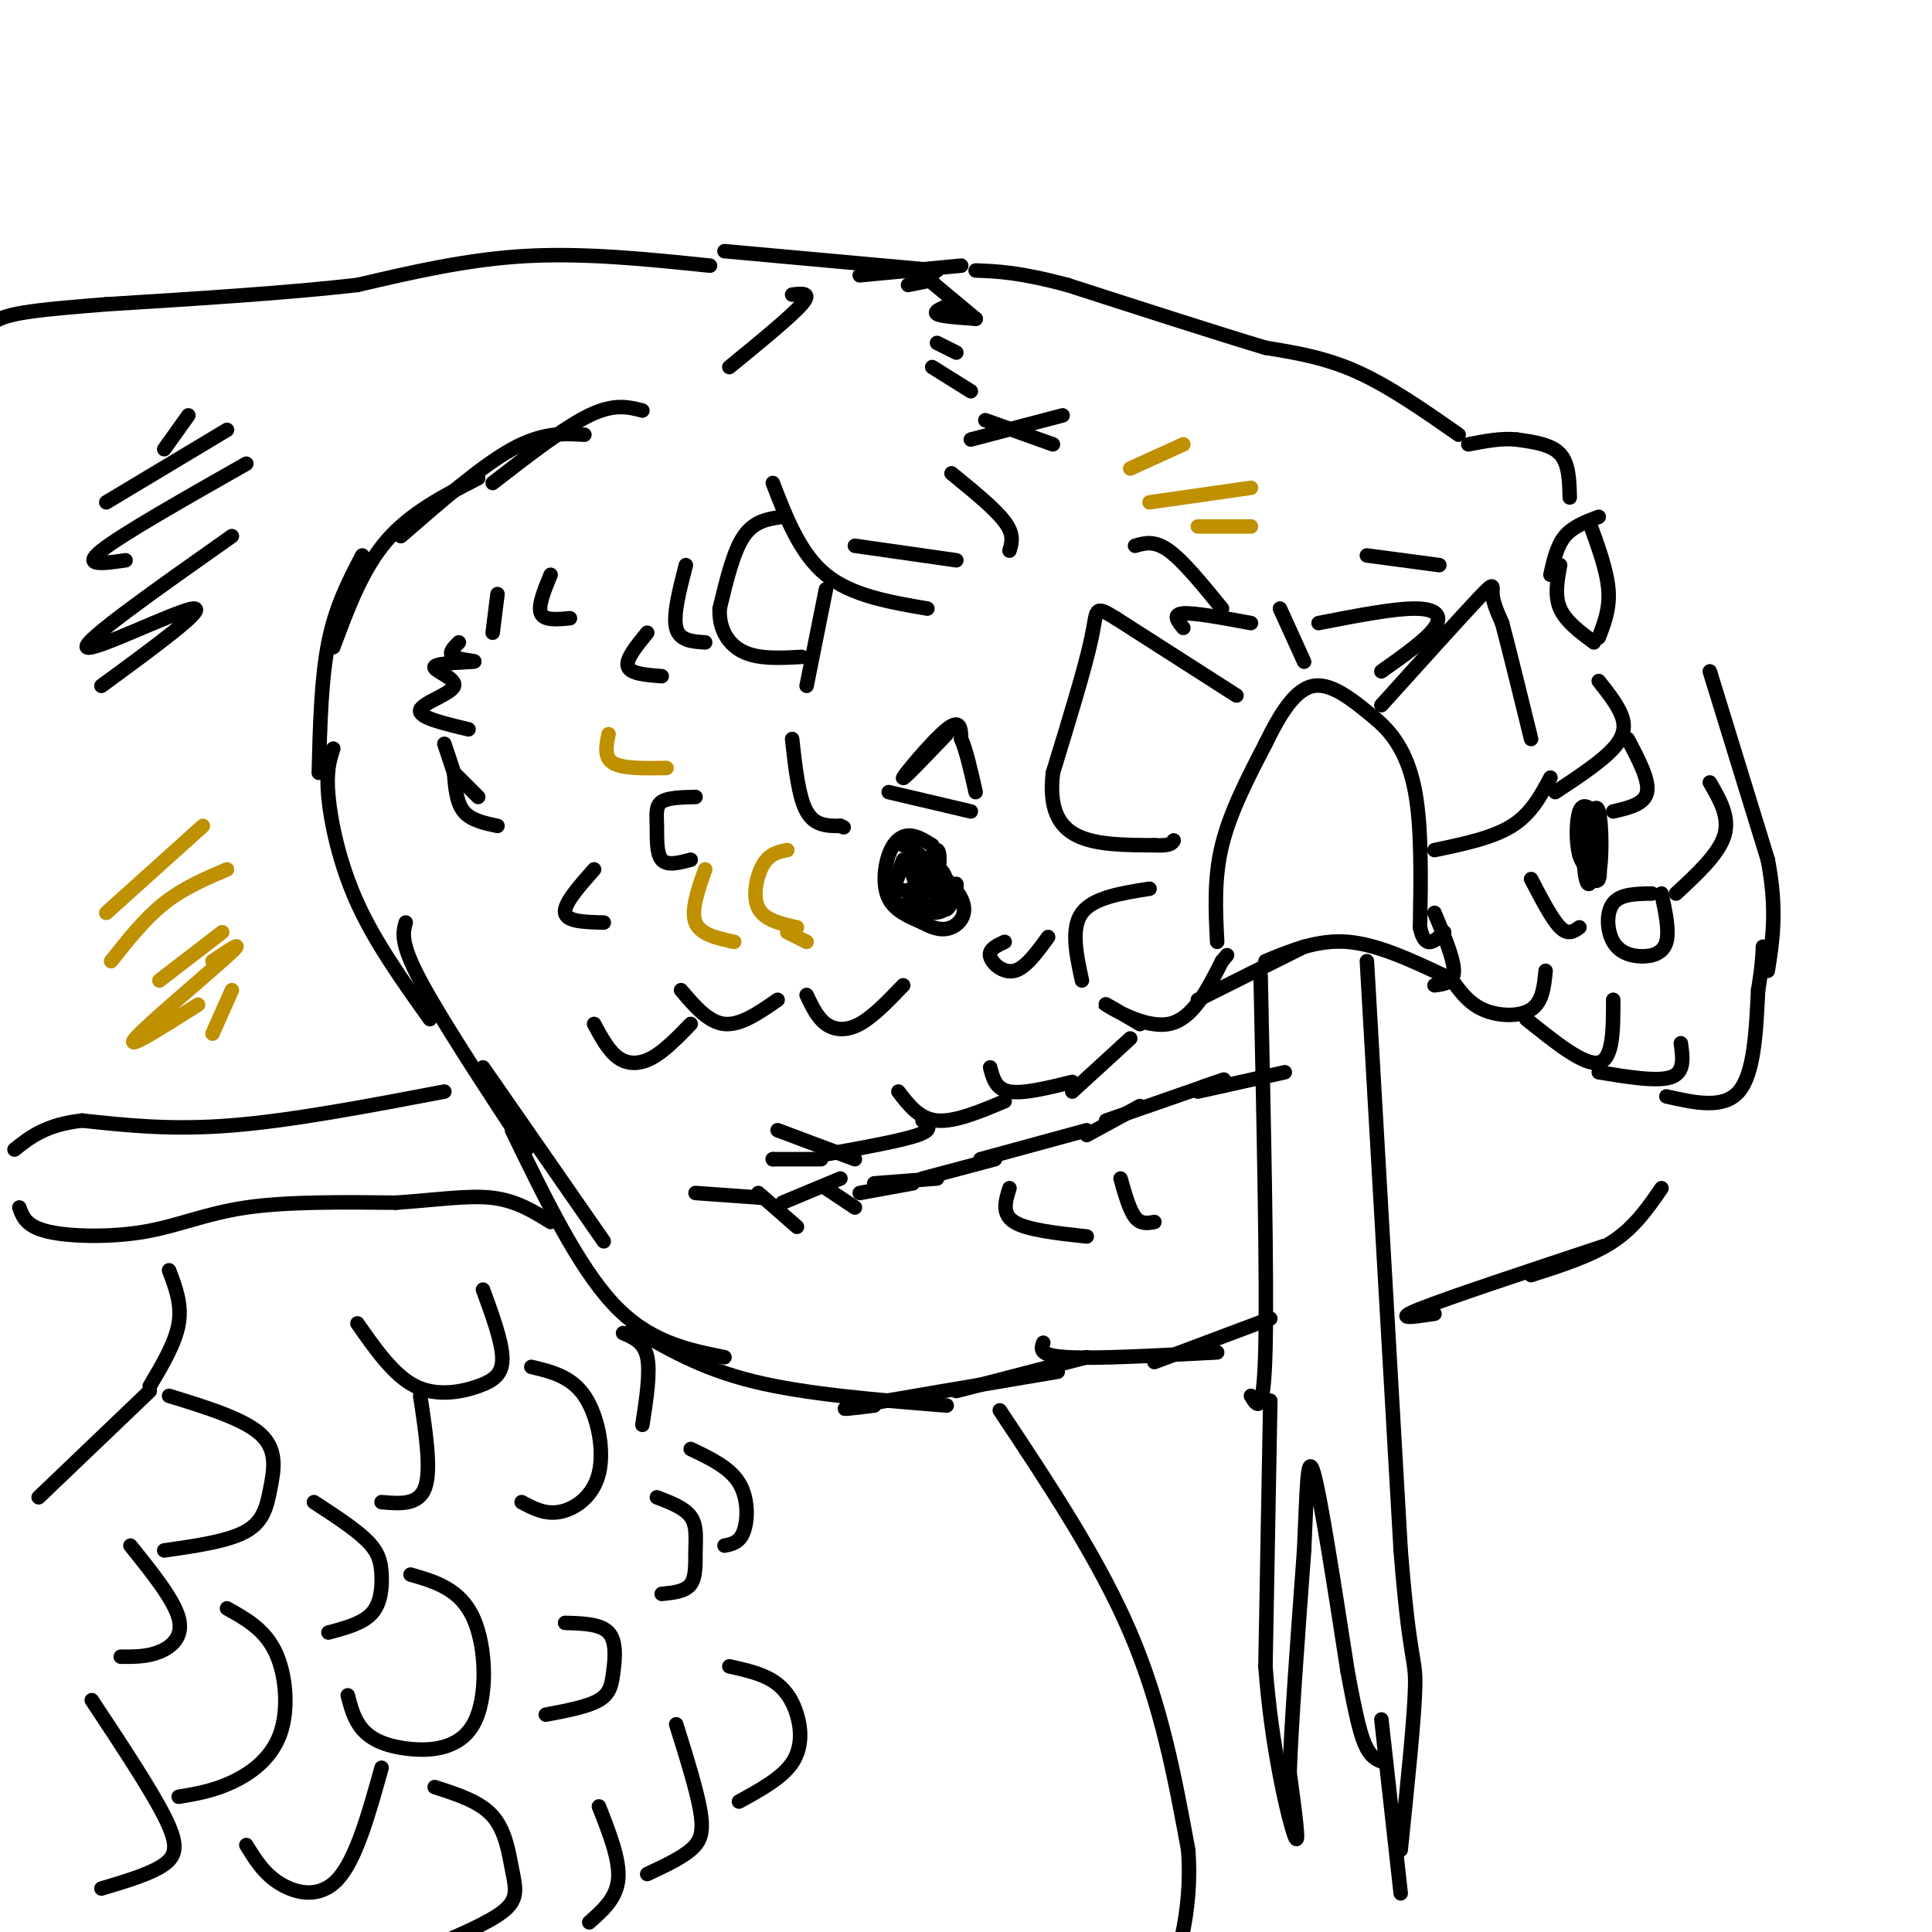 <svg viewBox='0 0 400 400' version='1.1' xmlns='http://www.w3.org/2000/svg' xmlns:xlink='http://www.w3.org/1999/xlink'><g fill='none' stroke='#000000' stroke-width='3' stroke-linecap='round' stroke-linejoin='round'><path d='M133,85c-2.917,-0.750 -5.833,-1.500 -11,1c-5.167,2.500 -12.583,8.250 -20,14'/><path d='M121,90c-4.333,-0.250 -8.667,-0.500 -15,3c-6.333,3.500 -14.667,10.750 -23,18'/><path d='M99,99c-7.000,3.583 -14.000,7.167 -19,13c-5.000,5.833 -8.000,13.917 -11,22'/><path d='M75,115c-2.750,5.250 -5.500,10.500 -7,18c-1.500,7.500 -1.750,17.250 -2,27'/><path d='M69,155c-0.756,2.311 -1.511,4.622 -1,10c0.511,5.378 2.289,13.822 6,22c3.711,8.178 9.356,16.089 15,24'/><path d='M84,191c-0.583,2.083 -1.167,4.167 3,12c4.167,7.833 13.083,21.417 22,35'/><path d='M100,221c0.000,0.000 25.000,36.000 25,36'/><path d='M106,234c6.833,14.083 13.667,28.167 21,36c7.333,7.833 15.167,9.417 23,11'/><path d='M131,275c7.083,4.167 14.167,8.333 25,11c10.833,2.667 25.417,3.833 40,5'/><path d='M181,291c-4.667,0.583 -9.333,1.167 -3,0c6.333,-1.167 23.667,-4.083 41,-7'/><path d='M198,288c0.000,0.000 27.000,-7.000 27,-7'/><path d='M216,278c-0.500,1.333 -1.000,2.667 5,3c6.000,0.333 18.500,-0.333 31,-1'/><path d='M239,282c0.000,0.000 24.000,-9.000 24,-9'/><path d='M297,272c-4.417,0.667 -8.833,1.333 -3,-1c5.833,-2.333 21.917,-7.667 38,-13'/><path d='M317,264c6.250,-2.000 12.500,-4.000 17,-7c4.500,-3.000 7.250,-7.000 10,-11'/><path d='M144,247c0.000,0.000 14.000,1.000 14,1'/><path d='M157,247c0.000,0.000 8.000,7.000 8,7'/><path d='M162,249c0.000,0.000 12.000,-5.000 12,-5'/><path d='M171,246c0.000,0.000 6.000,4.000 6,4'/><path d='M178,247c0.000,0.000 11.000,-2.000 11,-2'/><path d='M181,245c0.000,0.000 13.000,-1.000 13,-1'/><path d='M191,244c0.000,0.000 15.000,-4.000 15,-4'/><path d='M203,240c0.000,0.000 22.000,-6.000 22,-6'/><path d='M225,235c0.000,0.000 11.000,-6.000 11,-6'/><path d='M229,232c9.833,-3.417 19.667,-6.833 23,-8c3.333,-1.167 0.167,-0.083 -3,1'/><path d='M248,226c0.000,0.000 18.000,-4.000 18,-4'/><path d='M160,240c0.000,0.000 0.000,0.000 0,0'/><path d='M160,240c0.000,0.000 10.000,0.000 10,0'/><path d='M161,234c0.000,0.000 16.000,6.000 16,6'/><path d='M171,239c7.833,-1.417 15.667,-2.833 19,-4c3.333,-1.167 2.167,-2.083 1,-3'/><path d='M186,226c2.167,2.833 4.333,5.667 8,6c3.667,0.333 8.833,-1.833 14,-4'/><path d='M205,221c0.583,2.250 1.167,4.500 4,5c2.833,0.500 7.917,-0.750 13,-2'/><path d='M222,226c0.000,0.000 12.000,-11.000 12,-11'/><path d='M236,212c0.000,0.000 0.000,0.000 0,0'/><path d='M236,212c-4.156,-2.422 -8.311,-4.844 -7,-4c1.311,0.844 8.089,4.956 13,4c4.911,-0.956 7.956,-6.978 11,-13'/><path d='M253,199c1.833,-2.167 0.917,-1.083 0,0'/><path d='M248,207c0.000,0.000 22.000,-11.000 22,-11'/><path d='M262,199c5.417,-2.250 10.833,-4.500 17,-4c6.167,0.500 13.083,3.750 20,7'/><path d='M297,204c2.000,-0.250 4.000,-0.500 4,-3c0.000,-2.500 -2.000,-7.250 -4,-12'/><path d='M300,202c1.911,2.778 3.822,5.556 7,7c3.178,1.444 7.622,1.556 10,0c2.378,-1.556 2.689,-4.778 3,-8'/><path d='M316,211c6.000,4.833 12.000,9.667 15,9c3.000,-0.667 3.000,-6.833 3,-13'/><path d='M331,222c6.083,1.000 12.167,2.000 15,1c2.833,-1.000 2.417,-4.000 2,-7'/><path d='M345,227c5.917,1.333 11.833,2.667 15,-1c3.167,-3.667 3.583,-12.333 4,-21'/><path d='M364,205c0.833,-5.000 0.917,-7.000 1,-9'/><path d='M160,100c2.833,7.333 5.667,14.667 11,19c5.333,4.333 13.167,5.667 21,7'/><path d='M162,107c-2.917,0.417 -5.833,0.833 -8,4c-2.167,3.167 -3.583,9.083 -5,15'/><path d='M149,126c-0.200,4.289 1.800,7.511 5,9c3.200,1.489 7.600,1.244 12,1'/><path d='M171,122c0.000,0.000 -4.000,20.000 -4,20'/><path d='M164,153c0.667,6.000 1.333,12.000 3,15c1.667,3.000 4.333,3.000 7,3'/><path d='M174,171c1.167,0.500 0.583,0.250 0,0'/><path d='M184,164c0.000,0.000 17.000,4.000 17,4'/><path d='M196,152c-4.733,4.956 -9.467,9.911 -9,9c0.467,-0.911 6.133,-7.689 9,-10c2.867,-2.311 2.933,-0.156 3,2'/><path d='M199,153c1.000,2.167 2.000,6.583 3,11'/><path d='M193,175c-1.702,-1.060 -3.405,-2.119 -5,-2c-1.595,0.119 -3.083,1.417 -4,4c-0.917,2.583 -1.262,6.452 0,9c1.262,2.548 4.131,3.774 7,5'/><path d='M191,191c2.190,1.226 4.167,1.792 6,1c1.833,-0.792 3.524,-2.940 2,-6c-1.524,-3.060 -6.262,-7.030 -11,-11'/><path d='M188,175c-2.000,-1.833 -1.500,-0.917 -1,0'/><path d='M187,178c-1.012,2.552 -2.025,5.104 -1,6c1.025,0.896 4.087,0.135 5,-2c0.913,-2.135 -0.322,-5.644 -2,-5c-1.678,0.644 -3.798,5.443 -4,8c-0.202,2.557 1.514,2.874 3,2c1.486,-0.874 2.743,-2.937 4,-5'/><path d='M192,182c0.857,-1.769 0.998,-3.690 0,-4c-0.998,-0.310 -3.135,0.991 -3,3c0.135,2.009 2.542,4.726 4,3c1.458,-1.726 1.968,-7.896 1,-8c-0.968,-0.104 -3.415,5.857 -4,9c-0.585,3.143 0.690,3.470 2,3c1.310,-0.470 2.655,-1.735 4,-3'/><path d='M196,185c0.419,-1.979 -0.534,-5.428 -2,-5c-1.466,0.428 -3.444,4.733 -3,7c0.444,2.267 3.312,2.495 5,1c1.688,-1.495 2.197,-4.713 2,-5c-0.197,-0.287 -1.098,2.356 -2,5'/><path d='M196,188c-0.167,0.667 0.417,-0.167 1,-1'/><path d='M330,168c-1.178,-0.911 -2.356,-1.822 -3,0c-0.644,1.822 -0.756,6.378 0,9c0.756,2.622 2.378,3.311 4,4'/><path d='M331,181c0.756,-2.489 0.644,-10.711 0,-13c-0.644,-2.289 -1.822,1.356 -3,5'/><path d='M328,173c-0.407,3.683 0.077,10.389 1,10c0.923,-0.389 2.287,-7.874 2,-11c-0.287,-3.126 -2.225,-1.893 -3,0c-0.775,1.893 -0.388,4.447 0,7'/><path d='M328,179c0.702,2.202 2.458,4.208 3,3c0.542,-1.208 -0.131,-5.631 -1,-7c-0.869,-1.369 -1.935,0.315 -3,2'/><path d='M323,117c-0.583,3.167 -1.167,6.333 0,9c1.167,2.667 4.083,4.833 7,7'/><path d='M329,108c1.833,5.000 3.667,10.000 4,14c0.333,4.000 -0.833,7.000 -2,10'/><path d='M331,107c-2.667,1.000 -5.333,2.000 -7,4c-1.667,2.000 -2.333,5.000 -3,8'/><path d='M256,144c0.000,0.000 -25.000,-16.000 -25,-16'/><path d='M231,128c-4.644,-2.844 -3.756,-1.956 -5,4c-1.244,5.956 -4.622,16.978 -8,28'/><path d='M218,160c-0.844,7.156 1.044,11.044 5,13c3.956,1.956 9.978,1.978 16,2'/><path d='M239,175c3.333,0.167 3.667,-0.417 4,-1'/><path d='M252,195c-0.333,-6.583 -0.667,-13.167 1,-20c1.667,-6.833 5.333,-13.917 9,-21'/><path d='M262,154c3.044,-6.244 6.156,-11.356 10,-12c3.844,-0.644 8.422,3.178 13,7'/><path d='M285,149c3.756,3.178 6.644,7.622 8,15c1.356,7.378 1.178,17.689 1,28'/><path d='M294,192c1.000,4.833 3.000,2.917 5,1'/><path d='M297,176c6.000,-1.250 12.000,-2.500 16,-5c4.000,-2.500 6.000,-6.250 8,-10'/><path d='M286,146c8.156,-9.044 16.311,-18.089 20,-22c3.689,-3.911 2.911,-2.689 3,-1c0.089,1.689 1.044,3.844 2,6'/><path d='M311,129c1.333,5.000 3.667,14.500 6,24'/><path d='M331,141c2.200,2.778 4.400,5.556 5,8c0.600,2.444 -0.400,4.556 -3,7c-2.600,2.444 -6.800,5.222 -11,8'/><path d='M337,153c2.250,4.250 4.500,8.500 4,11c-0.500,2.500 -3.750,3.250 -7,4'/><path d='M317,182c2.167,4.167 4.333,8.333 6,10c1.667,1.667 2.833,0.833 4,0'/><path d='M342,185c-3.241,0.038 -6.482,0.077 -8,2c-1.518,1.923 -1.314,5.732 0,8c1.314,2.268 3.738,2.995 6,3c2.262,0.005 4.360,-0.713 5,-3c0.640,-2.287 -0.180,-6.144 -1,-10'/><path d='M347,185c4.417,-4.083 8.833,-8.167 10,-12c1.167,-3.833 -0.917,-7.417 -3,-11'/><path d='M354,139c0.000,0.000 12.000,39.000 12,39'/><path d='M366,178c2.000,10.333 1.000,16.667 0,23'/><path d='M209,114c0.500,-1.667 1.000,-3.333 -1,-6c-2.000,-2.667 -6.500,-6.333 -11,-10'/><path d='M177,113c0.000,0.000 21.000,3.000 21,3'/><path d='M235,113c2.000,-0.583 4.000,-1.167 7,1c3.000,2.167 7.000,7.083 11,12'/><path d='M265,126c0.000,0.000 5.000,11.000 5,11'/><path d='M273,129c7.756,-1.511 15.511,-3.022 20,-3c4.489,0.022 5.711,1.578 4,4c-1.711,2.422 -6.356,5.711 -11,9'/><path d='M259,129c-5.833,-1.083 -11.667,-2.167 -14,-2c-2.333,0.167 -1.167,1.583 0,3'/><path d='M283,115c0.000,0.000 15.000,2.000 15,2'/><path d='M325,103c-0.083,-3.500 -0.167,-7.000 -2,-9c-1.833,-2.000 -5.417,-2.500 -9,-3'/><path d='M314,91c-3.167,-0.333 -6.583,0.333 -10,1'/><path d='M302,90c-7.167,-5.000 -14.333,-10.000 -21,-13c-6.667,-3.000 -12.833,-4.000 -19,-5'/><path d='M262,72c-10.000,-3.000 -25.500,-8.000 -41,-13'/><path d='M221,59c-10.000,-2.667 -14.500,-2.833 -19,-3'/><path d='M151,76c6.417,-5.250 12.833,-10.500 15,-13c2.167,-2.500 0.083,-2.250 -2,-2'/><path d='M147,55c-12.917,-1.333 -25.833,-2.667 -38,-2c-12.167,0.667 -23.583,3.333 -35,6'/><path d='M74,59c-14.500,1.667 -33.250,2.833 -52,4'/><path d='M22,63c-12.756,1.022 -18.644,1.578 -22,3c-3.356,1.422 -4.178,3.711 -5,6'/><path d='M92,226c-15.750,3.000 -31.500,6.000 -44,7c-12.500,1.000 -21.750,0.000 -31,-1'/><path d='M17,232c-7.500,0.833 -10.750,3.417 -14,6'/><path d='M207,292c10.250,15.417 20.500,30.833 27,46c6.500,15.167 9.250,30.083 12,45'/><path d='M246,383c1.000,13.167 -2.500,23.583 -6,34'/><path d='M4,250c0.714,1.970 1.429,3.940 6,5c4.571,1.060 13.000,1.208 20,0c7.000,-1.208 12.571,-3.774 21,-5c8.429,-1.226 19.714,-1.113 31,-1'/><path d='M82,249c8.733,-0.600 15.067,-1.600 20,-1c4.933,0.600 8.467,2.800 12,5'/><path d='M35,289c7.756,2.381 15.512,4.762 19,8c3.488,3.238 2.708,7.333 2,11c-0.708,3.667 -1.345,6.905 -5,9c-3.655,2.095 -10.327,3.048 -17,4'/><path d='M31,288c0.000,0.000 -23.000,22.000 -23,22'/><path d='M31,287c2.667,-4.500 5.333,-9.000 6,-13c0.667,-4.000 -0.667,-7.500 -2,-11'/><path d='M27,320c4.489,5.578 8.978,11.156 10,15c1.022,3.844 -1.422,5.956 -4,7c-2.578,1.044 -5.289,1.022 -8,1'/><path d='M47,333c3.881,2.161 7.762,4.321 10,9c2.238,4.679 2.833,11.875 1,17c-1.833,5.125 -6.095,8.179 -10,10c-3.905,1.821 -7.452,2.411 -11,3'/><path d='M19,352c6.044,9.133 12.089,18.267 15,24c2.911,5.733 2.689,8.067 0,10c-2.689,1.933 -7.844,3.467 -13,5'/><path d='M65,311c4.304,2.804 8.607,5.607 11,8c2.393,2.393 2.875,4.375 3,7c0.125,2.625 -0.107,5.893 -2,8c-1.893,2.107 -5.446,3.054 -9,4'/><path d='M79,311c3.833,0.333 7.667,0.667 9,-3c1.333,-3.667 0.167,-11.333 -1,-19'/><path d='M74,274c3.774,5.399 7.548,10.798 12,13c4.452,2.202 9.583,1.208 13,0c3.417,-1.208 5.119,-2.631 5,-6c-0.119,-3.369 -2.060,-8.685 -4,-14'/><path d='M110,283c4.119,0.976 8.238,1.952 11,6c2.762,4.048 4.167,11.167 3,16c-1.167,4.833 -4.905,7.381 -8,8c-3.095,0.619 -5.548,-0.690 -8,-2'/><path d='M85,326c5.137,1.485 10.274,2.970 13,9c2.726,6.030 3.040,16.606 0,22c-3.040,5.394 -9.434,5.606 -14,5c-4.566,-0.606 -7.305,-2.030 -9,-4c-1.695,-1.970 -2.348,-4.485 -3,-7'/><path d='M90,370c4.667,1.488 9.333,2.976 12,6c2.667,3.024 3.333,7.583 4,11c0.667,3.417 1.333,5.690 -1,8c-2.333,2.310 -7.667,4.655 -13,7'/><path d='M79,366c-2.622,9.422 -5.244,18.844 -9,23c-3.756,4.156 -8.644,3.044 -12,1c-3.356,-2.044 -5.178,-5.022 -7,-8'/><path d='M117,336c3.667,0.101 7.333,0.202 9,2c1.667,1.798 1.333,5.292 1,8c-0.333,2.708 -0.667,4.631 -3,6c-2.333,1.369 -6.667,2.185 -11,3'/><path d='M136,310c2.851,1.095 5.702,2.190 7,4c1.298,1.810 1.042,4.333 1,7c-0.042,2.667 0.131,5.476 -1,7c-1.131,1.524 -3.565,1.762 -6,2'/><path d='M140,357c2.133,6.822 4.267,13.644 5,18c0.733,4.356 0.067,6.244 -2,8c-2.067,1.756 -5.533,3.378 -9,5'/><path d='M124,374c2.167,5.500 4.333,11.000 4,15c-0.333,4.000 -3.167,6.500 -6,9'/><path d='M151,345c3.274,0.726 6.548,1.452 9,3c2.452,1.548 4.083,3.917 5,7c0.917,3.083 1.119,6.881 -1,10c-2.119,3.119 -6.560,5.560 -11,8'/><path d='M143,300c4.022,1.911 8.044,3.822 10,7c1.956,3.178 1.844,7.622 1,10c-0.844,2.378 -2.422,2.689 -4,3'/><path d='M129,276c2.167,0.917 4.333,1.833 5,5c0.667,3.167 -0.167,8.583 -1,14'/><path d='M209,246c-0.833,2.667 -1.667,5.333 1,7c2.667,1.667 8.833,2.333 15,3'/><path d='M232,244c0.917,3.250 1.833,6.500 3,8c1.167,1.500 2.583,1.250 4,1'/><path d='M144,165c-2.851,0.065 -5.702,0.131 -7,1c-1.298,0.869 -1.042,2.542 -1,5c0.042,2.458 -0.131,5.702 1,7c1.131,1.298 3.565,0.649 6,0'/><path d='M134,131c-2.250,2.750 -4.500,5.500 -4,7c0.500,1.500 3.750,1.750 7,2'/><path d='M142,117c-1.333,5.167 -2.667,10.333 -2,13c0.667,2.667 3.333,2.833 6,3'/><path d='M114,119c-1.333,3.250 -2.667,6.500 -2,8c0.667,1.500 3.333,1.250 6,1'/><path d='M103,123c0.000,0.000 -1.000,8.000 -1,8'/><path d='M95,133c-1.170,1.162 -2.340,2.323 -1,3c1.340,0.677 5.191,0.869 4,1c-1.191,0.131 -7.422,0.200 -8,1c-0.578,0.800 4.498,2.331 4,4c-0.498,1.669 -6.571,3.477 -7,5c-0.429,1.523 4.785,2.762 10,4'/><path d='M92,154c0.000,0.000 2.000,6.000 2,6'/><path d='M94,160c0.000,0.000 5.000,5.000 5,5'/><path d='M94,160c0.250,3.083 0.500,6.167 2,8c1.500,1.833 4.250,2.417 7,3'/><path d='M123,180c-3.167,3.583 -6.333,7.167 -6,9c0.333,1.833 4.167,1.917 8,2'/><path d='M208,195c-1.667,0.778 -3.333,1.556 -3,3c0.333,1.444 2.667,3.556 5,3c2.333,-0.556 4.667,-3.778 7,-7'/><path d='M238,184c-5.833,0.917 -11.667,1.833 -14,5c-2.333,3.167 -1.167,8.583 0,14'/><path d='M167,206c1.111,2.356 2.222,4.711 4,6c1.778,1.289 4.222,1.511 7,0c2.778,-1.511 5.889,-4.756 9,-8'/><path d='M161,207c-3.833,2.667 -7.667,5.333 -11,5c-3.333,-0.333 -6.167,-3.667 -9,-7'/><path d='M143,212c-2.711,2.800 -5.422,5.600 -8,7c-2.578,1.400 -5.022,1.400 -7,0c-1.978,-1.400 -3.489,-4.200 -5,-7'/><path d='M261,202c0.667,31.250 1.333,62.500 1,77c-0.333,14.500 -1.667,12.250 -3,10'/><path d='M263,290c0.000,0.000 -1.000,55.000 -1,55'/><path d='M262,345c1.222,16.911 4.778,31.689 6,35c1.222,3.311 0.111,-4.844 -1,-13'/><path d='M267,367c0.333,-9.833 1.667,-27.917 3,-46'/><path d='M270,321c0.600,-12.533 0.600,-20.867 2,-16c1.400,4.867 4.200,22.933 7,41'/><path d='M279,346c1.800,9.800 2.800,13.800 4,16c1.200,2.200 2.600,2.600 4,3'/><path d='M283,199c0.000,0.000 7.000,122.000 7,122'/><path d='M290,321c1.889,23.689 3.111,21.911 3,28c-0.111,6.089 -1.556,20.044 -3,34'/><path d='M286,356c0.000,0.000 4.000,36.000 4,36'/><path d='M220,86c0.000,0.000 -19.000,5.000 -19,5'/><path d='M218,92c0.000,0.000 -14.000,-5.000 -14,-5'/><path d='M201,81c0.000,0.000 -8.000,-5.000 -8,-5'/><path d='M198,73c0.000,0.000 -4.000,-2.000 -4,-2'/><path d='M202,66c-3.583,-0.250 -7.167,-0.500 -8,-1c-0.833,-0.500 1.083,-1.250 3,-2'/><path d='M202,66c0.000,0.000 -12.000,-10.000 -12,-10'/><path d='M199,55c0.000,0.000 -21.000,2.000 -21,2'/><path d='M193,58c0.000,0.000 -5.000,1.000 -5,1'/><path d='M194,56c0.000,0.000 -44.000,-4.000 -44,-4'/><path d='M39,86c0.000,0.000 -5.000,7.000 -5,7'/><path d='M47,89c0.000,0.000 -25.000,15.000 -25,15'/><path d='M51,96c-12.917,7.333 -25.833,14.667 -30,18c-4.167,3.333 0.417,2.667 5,2'/><path d='M48,111c-15.533,10.956 -31.067,21.911 -30,23c1.067,1.089 18.733,-7.689 22,-8c3.267,-0.311 -7.867,7.844 -19,16'/></g>
<g fill='none' stroke='#bf9000' stroke-width='3' stroke-linecap='round' stroke-linejoin='round'><path d='M42,171c0.000,0.000 -20.000,18.000 -20,18'/><path d='M47,180c-4.500,1.917 -9.000,3.833 -13,7c-4.000,3.167 -7.500,7.583 -11,12'/><path d='M46,193c0.000,0.000 -13.000,10.000 -13,10'/><path d='M44,199c3.667,-2.467 7.333,-4.933 3,-1c-4.333,3.933 -16.667,14.267 -19,17c-2.333,2.733 5.333,-2.133 13,-7'/><path d='M48,205c0.000,0.000 -4.000,9.000 -4,9'/><path d='M163,176c-1.822,0.356 -3.644,0.711 -5,3c-1.356,2.289 -2.244,6.511 -1,9c1.244,2.489 4.622,3.244 8,4'/><path d='M163,193c0.000,0.000 4.000,2.000 4,2'/><path d='M146,180c-1.500,4.250 -3.000,8.500 -2,11c1.000,2.500 4.500,3.250 8,4'/><path d='M126,152c-0.500,2.417 -1.000,4.833 1,6c2.000,1.167 6.500,1.083 11,1'/><path d='M259,109c0.000,0.000 -11.000,0.000 -11,0'/><path d='M259,101c0.000,0.000 -21.000,3.000 -21,3'/><path d='M245,92c0.000,0.000 -11.000,5.000 -11,5'/></g>
</svg>